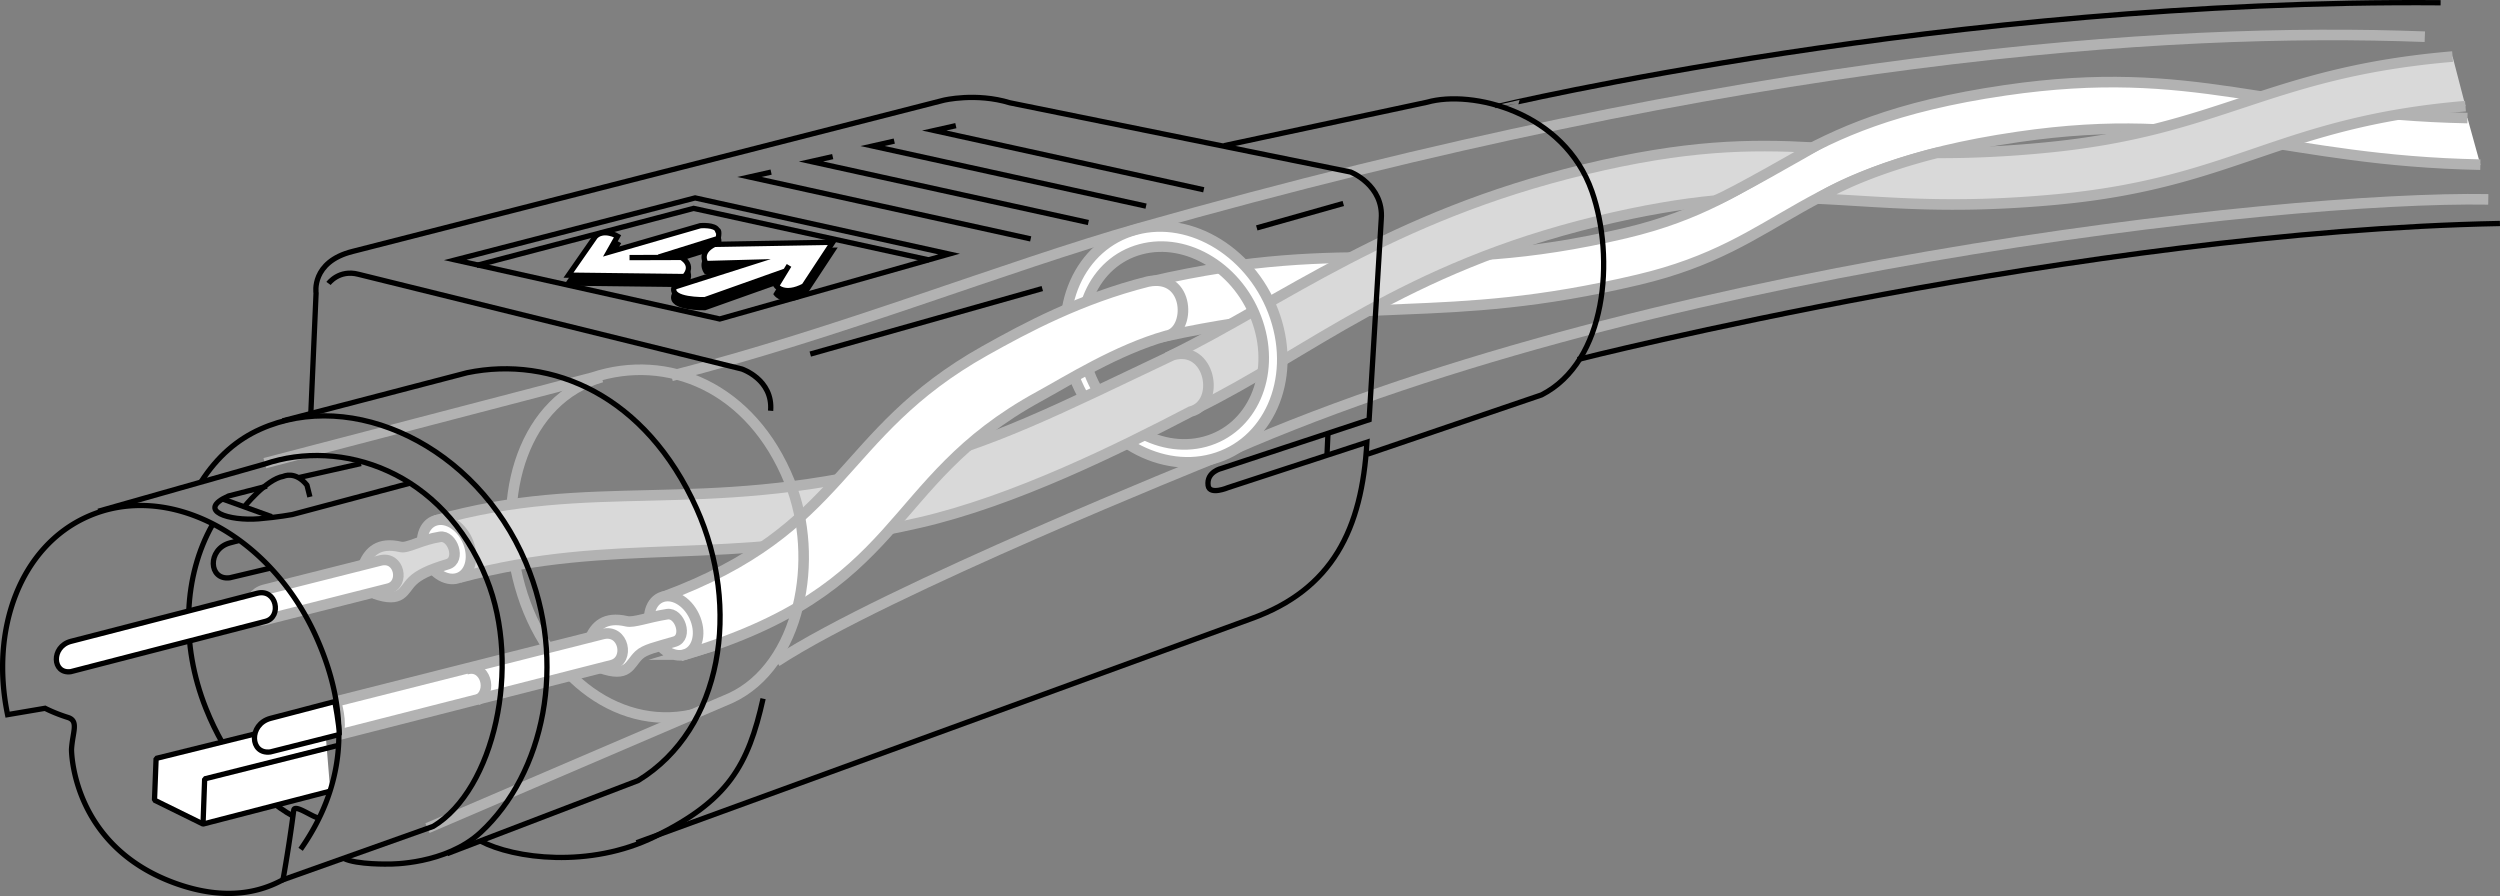 <svg xmlns="http://www.w3.org/2000/svg" width="236.328" height="84.7"><rect width="100%" height="100%" fill="#808080" stroke="none"/><path fill="none" stroke="#b2b2b2" stroke-miterlimit="10" d="M56.874 35.655c-7.192 2.027-10.18 11.035-7.72 19.773 2.462 8.738 9.724 13.996 16.911 11.969"/><path fill="none" stroke="#b2b2b2" d="M235.221 18.846c-19.789-.336-80.96 6.527-120.75 24.586 0 0-30.75 12.352-41.062 19.102"/><path fill="#fff" stroke="#b2b2b2" d="M234.471 15.565c-18.75-.375-25.687-5.25-43.687-2.625-21.047 3.07-21.656 10.125-35.906 13.5-18.836 4.46-25.594 1.219-44.72 5.344l-1.405-5.157c19.312-4.5 26.066-.133 44.906-4.593 14.25-3.375 14.86-10.43 35.906-13.5 18-2.625 24.938 2.25 43.688 2.625"/><path fill="#d9d9d9" d="M162.088 18.967c-3.156.309-6.73.899-11.054 1.942-18.313 4.418-27.469 12.562-37.781 17.625l-2.438-4.97c10.313-5.062 20.594-13.112 38.906-17.53 9.762-2.356 15.688-2.399 21.657-2.09 0 0-8.07 4.648-9.29 5.023"/><path fill="none" stroke="#b2b2b2" d="M162.088 18.967c-3.156.309-6.73.899-11.054 1.942-18.313 4.418-27.469 12.562-37.781 17.625l-2.438-4.97c10.313-5.062 20.594-13.112 38.906-17.53 9.762-2.356 15.688-2.399 21.657-2.09 0 0-8.07 4.648-9.29 5.023zm0 0"/><path fill="#d9d9d9" stroke="#b2b2b2" d="M231.846 5.346c-17.625 1.5-21.797 7.031-38.625 8.625a102.68 102.68 0 0 1-10.125.484s-6.843 1.606-11.25 4.32c6.239.286 12.328 1.052 22.688.071 16.828-1.594 20.906-7.312 38.531-8.812"/><path stroke="#000" stroke-miterlimit="10" stroke-width=".5" d="m74.588 25.838-1.19 1.953s.733.97 2.605-.007l2.718-4.13-11.18.196c-1.554.781-.792 1.812-.792 1.812l4.355-.12-7.375 2.35c-.476 1.27 2.902 1.188 2.902 1.188l7.614-2.707"/><path stroke="#000" stroke-miterlimit="10" stroke-width=".5" d="m62.264 25.05 5.63-1.763c.155-.863-.071-.773-.071-.773-.219-.55-1.617-.43-1.617-.43l-8.684 2.512.86-1.52s-1.32-.761-2.106.04l-2.535 3.644 10.96.133c1.009-1.125-.304-1.809-.304-1.809l-4.887.016"/><path fill="none" stroke="#000" stroke-miterlimit="10" stroke-width=".5" d="M27.74 77.178c-3.519-1.976-6.413-5.535-8.273-10.203-2.457-6.156-2.058-12.602.575-17.297"/><path fill="#fff" stroke="#b2b2b2" stroke-miterlimit="10" d="M102.819 34.834c-1.684-5.023.555-10.066 4.996-11.265 4.441-1.2 9.406 1.898 11.086 6.922 1.684 5.02-.555 10.066-4.996 11.261-4.442 1.203-9.406-1.898-11.086-6.918l-1.438.313c2.004 5.984 7.922 9.68 13.215 8.25 5.293-1.43 7.961-7.442 5.953-13.426-2.004-5.988-7.921-9.684-13.214-8.254-5.293 1.43-7.961 7.442-5.954 13.43"/><path fill="#d9d9d9" stroke="#b2b2b2" stroke-miterlimit="10" d="M41.167 49.202c14.949-4.204 24.742-.45 43.492-5.043 9.187-2.25 15.328-5.438 26.203-10.594 3.562-1.031 4.594 4.594 1.687 5.344-6.656 3.468-16.64 8.437-25.64 10.5-18.871 4.324-28.57 1.183-43.489 5.203"/><path fill="#fff" stroke="#000" stroke-linejoin="bevel" stroke-miterlimit="10" stroke-width=".5" d="m31.221 74.784-12.027 3.113-4.59-2.258.152-3.945 15.891-3.938"/><path fill="none" stroke="#000" stroke-linejoin="bevel" stroke-miterlimit="10" stroke-width=".5" d="m32.006 70.448-12.66 3.18-.152 4.269m19.559-32.223L27.63 48.64s-1.324.25-3.16.402c-2.793.235-6.004-.77-2.855-2.16l3.61-.926"/><path fill="none" stroke="#000" stroke-linejoin="bevel" stroke-miterlimit="10" stroke-width=".5" d="M23.03 47.983s2.113-2.68 3.77-2.957c0 0 1.109-.551 2.218.836l.277 1.11m4.829-3.153-5.868 1.324m113.297-35.086S184.21-.115 230.713.26m-81.57 33.727s47.852-12.11 87.18-12.86"/><path fill="none" stroke="#000" stroke-miterlimit="10" stroke-width=".5" d="m89.721 24.014-21.683 6.14-25.004-5.581 22.676-5.864zm0 0"/><path fill="#fff" stroke="#000" stroke-miterlimit="10" stroke-width=".5" d="m74.588 25.088-1.19 1.953s.733.97 2.605-.007l2.718-4.13-11.18.196c-1.554.781-.792 1.812-.792 1.812l4.355-.12-7.375 2.35c-.476 1.27 2.902 1.188 2.902 1.188l7.614-2.707"/><path fill="none" stroke="#000" stroke-miterlimit="10" stroke-width=".5" d="m97.432 22.584-26.59-5.855 2.051-.461m29.992 4.769-26.222-5.77 2.054-.464m29.621 4.684-25.851-5.684 2.05-.465m29.255 4.602-25.48-5.602 2.046-.46"/><path fill="none" stroke="#000" stroke-linejoin="bevel" stroke-miterlimit="10" stroke-width=".5" d="m22.616 51.084-.887.239c-2.152.582-2.023 3.562-.004 3.293l3.863-.918"/><path fill="#fff" d="M43.256 54.659c1.141-.34 1.598-1.844 1.02-3.352-.574-1.508-1.969-2.453-3.106-2.11-1.14.344-1.597 1.848-1.023 3.356.578 1.508 1.969 2.45 3.11 2.106"/><path fill="none" stroke="#b2b2b2" stroke-miterlimit="10" d="M43.256 54.659c1.141-.34 1.598-1.844 1.02-3.352-.574-1.508-1.969-2.453-3.106-2.11-1.14.344-1.597 1.848-1.023 3.356.578 1.508 1.969 2.45 3.11 2.106zm0 0"/><path fill="#fff" stroke="#b2b2b2" stroke-miterlimit="10" d="M62.663 56.436C80.147 49.975 79.057 41.04 93.1 33.159c3.875-2.172 9.024-4.93 15.406-6.54 4.032-.843 4.106 4.747 1.762 5.122-4.695 1.328-9.336 4.261-12.02 5.726-14.91 8.13-12.343 18.246-33.93 24.547"/><path fill="#fff" d="M64.725 61.877c1.14-.34 1.598-1.843 1.02-3.351-.575-1.508-1.969-2.453-3.106-2.11-1.14.344-1.597 1.848-1.023 3.356.578 1.508 1.969 2.453 3.11 2.105"/><path fill="none" stroke="#b2b2b2" stroke-miterlimit="10" d="M64.725 61.877c1.14-.34 1.598-1.843 1.02-3.351-.575-1.508-1.969-2.453-3.106-2.11-1.14.344-1.597 1.848-1.023 3.356.578 1.508 1.969 2.453 3.11 2.105zm0 0"/><path fill="#fff" stroke="#b2b2b2" stroke-miterlimit="10" d="M55.803 60.26c.489-1.023 1.32-2.027 3.45-1.527.652.152 1.992-.383 3.816-.672 1.184-.188 2.004 2.203.71 2.59-1.804.535-2.831.738-3.401 1.293-.91.875-.942 2.14-3.641 1.195"/><path fill="#fff" d="m31.932 69.487 25.922-6.614c1.719-.464 1.133-3.449-.887-2.933L31.75 66.315s.652 2.047.183 3.172"/><path fill="none" stroke="#b2b2b2" stroke-linejoin="bevel" stroke-miterlimit="10" d="m31.932 69.487 25.922-6.614c1.719-.464 1.133-3.449-.887-2.933L31.75 66.315s.652 2.047.183 3.172zm0 0"/><path fill="#fff" stroke="#000" stroke-miterlimit="10" stroke-width=".5" d="m62.264 24.3 5.63-1.763c.155-.863-.071-.773-.071-.773-.219-.55-1.617-.43-1.617-.43l-8.684 2.512.86-1.52s-1.32-.761-2.106.04l-2.535 3.644 10.96.133c1.009-1.125-.304-1.809-.304-1.809l-4.887.016"/><path fill="none" stroke="#000" stroke-miterlimit="10" stroke-width=".5" d="m45.05 25.088 20.519-5.39 22.277 4.879M21.003 47.159l4.687 1.687m99.844-7.875-.094 2.063"/><path fill="none" stroke="#b2b2b2" stroke-miterlimit="10" d="M44.065 63.284c1.781-.61 2.625 2.156 1.031 2.906"/><path fill="none" stroke="#000" stroke-miterlimit="10" stroke-width=".5" d="M72.135 66.045c-1.41 6.336-3.312 9.64-10.242 13.04-6.156 3.023-13.312 2.081-16.46.425"/><path fill="#d9d9d9" stroke="#b2b2b2" stroke-miterlimit="10" d="M34.428 53.229c.489-1.024 1.32-2.027 3.45-1.527.652.156 1.894-.665 3.722-.954 1.18-.187 2.008 2.204.711 2.59-1.805.535-2.738 1.024-3.308 1.574-.91.872-.942 2.141-3.641 1.196"/><path fill="#fff" d="m24.963 58.62 11.782-2.985c1.55-.422 1.023-3.117-.801-2.648l-10.973 2.77c-1.87.503-1.758 3.097-.008 2.862"/><path fill="none" stroke="#b2b2b2" stroke-linejoin="bevel" stroke-miterlimit="10" d="m24.963 58.62 11.782-2.985c1.55-.422 1.023-3.117-.801-2.648l-10.973 2.77c-1.87.503-1.758 3.097-.008 2.862zm0 0"/><path fill="#fff" d="M6.686 63.494 25.12 58.73c1.55-.422 1.023-3.113-.801-2.649L6.69 60.631c-1.871.504-1.758 3.098-.004 2.863"/><path fill="none" stroke="#000" stroke-linejoin="bevel" stroke-miterlimit="10" stroke-width=".5" d="M6.686 63.494 25.12 58.73c1.55-.422 1.023-3.113-.801-2.649L6.69 60.631c-1.871.504-1.758 3.098-.004 2.863zm0 0"/><path fill="none" stroke="#000" stroke-miterlimit="10" stroke-width=".5" d="M30.088 77.315c-.566-.078-2.242-1.336-2.32-.727a143.496 143.496 0 0 1-1.015 6.57c-1.91 1.044-5.192 2.118-10.11.364C6.71 79.982 6.76 70.846 6.76 70.846c.094-1.64.72-2.691-.347-3.027-1.25-.39-2.153-.864-2.153-.864l-3.543.602C-.958 59.459 1.94 51.674 8.25 48.847c7.605-3.415 17.293 1.667 21.636 11.35 3.578 7.977 2.418 14.536-1.468 20.09"/><path fill="#fff" d="m32.073 69.436-6.516 1.644c-1.945.262-2.066-2.609.004-3.171l6.09-1.594s.422 2.277.422 3.12"/><path fill="none" stroke="#000" stroke-linejoin="bevel" stroke-miterlimit="10" stroke-width=".5" d="m32.073 69.436-6.516 1.644c-1.945.262-2.066-2.609.004-3.171l6.09-1.594s.422 2.277.422 3.12zm0 0"/><path fill="none" stroke="#b2b2b2" stroke-miterlimit="10" d="m40.409 78.284 28.687-12.305c6.528-3.04 8.48-13.145 5.547-20.43-3.613-8.98-11.562-12.203-18.62-9.855l-30.99 8.09"/><path fill="none" stroke="#000" stroke-miterlimit="10" stroke-width=".5" d="M18.99 45.577c1.56-2.442 3.458-4.04 5.622-5.008 8.656-3.883 20.387 1.484 25.09 12.605 4.02 9.504 1.687 19.985-4.254 25.5-3.313 3.078-8.606 3.004-8.606 3.004s-3.117.082-4.343-.531"/><path fill="none" stroke="#000" stroke-miterlimit="10" stroke-width=".5" d="m26.596 83.221 14.36-5.105c5.734-3.47 8.39-15.082 5.043-23.395-4.125-10.25-13.778-13.32-20.98-10.855L9.291 48.33"/><path fill="none" stroke="#000" stroke-miterlimit="10" stroke-width=".5" d="m26.721 39.784 17.442-4.551c8.015-1.649 16.89 2.144 21.683 12.828 4.2 9.36 2.5 20.824-5.523 25.726l-18.059 6.91"/><path fill="none" stroke="#b2b2b2" stroke-miterlimit="10" d="M63.471 35.534c15.563-3.938 31.688-10.403 44.25-13.965C165.428 5.205 204.66 2.534 229.221 3.47"/><path fill="none" stroke="#000" stroke-miterlimit="10" stroke-width=".5" d="m76.596 33.471 21.934-6.195m20.273-5.731 8.18-2.312m-95.926 7.562s.988-1.36 2.84-.863l36.23 8.95s2.965.987 2.72 3.948"/><path fill="none" stroke="#000" stroke-miterlimit="10" stroke-width=".5" d="m29.385 39.03.493-11.313s-.493-2.96 3.457-3.95L89.202 9.476s3.054-.742 6.265.242l32.207 6.543s3.149 1.234 2.899 4.445l-1.149 18.97-13.937 4.597s-1.461.312-1.281 1.629c.132.941 1.89.191 1.89.191l13.121-4.289c-.472 8.211-3.242 13.914-10.945 16.684L60.178 79.662"/><path fill="none" stroke="#000" stroke-miterlimit="10" stroke-width=".5" d="m129.28 42.932 16.437-5.598c6.16-3.132 6.965-12.945 4.774-19.23-2.645-7.574-11.367-9.637-15.582-8.442l-19.207 4.11"/></svg>
